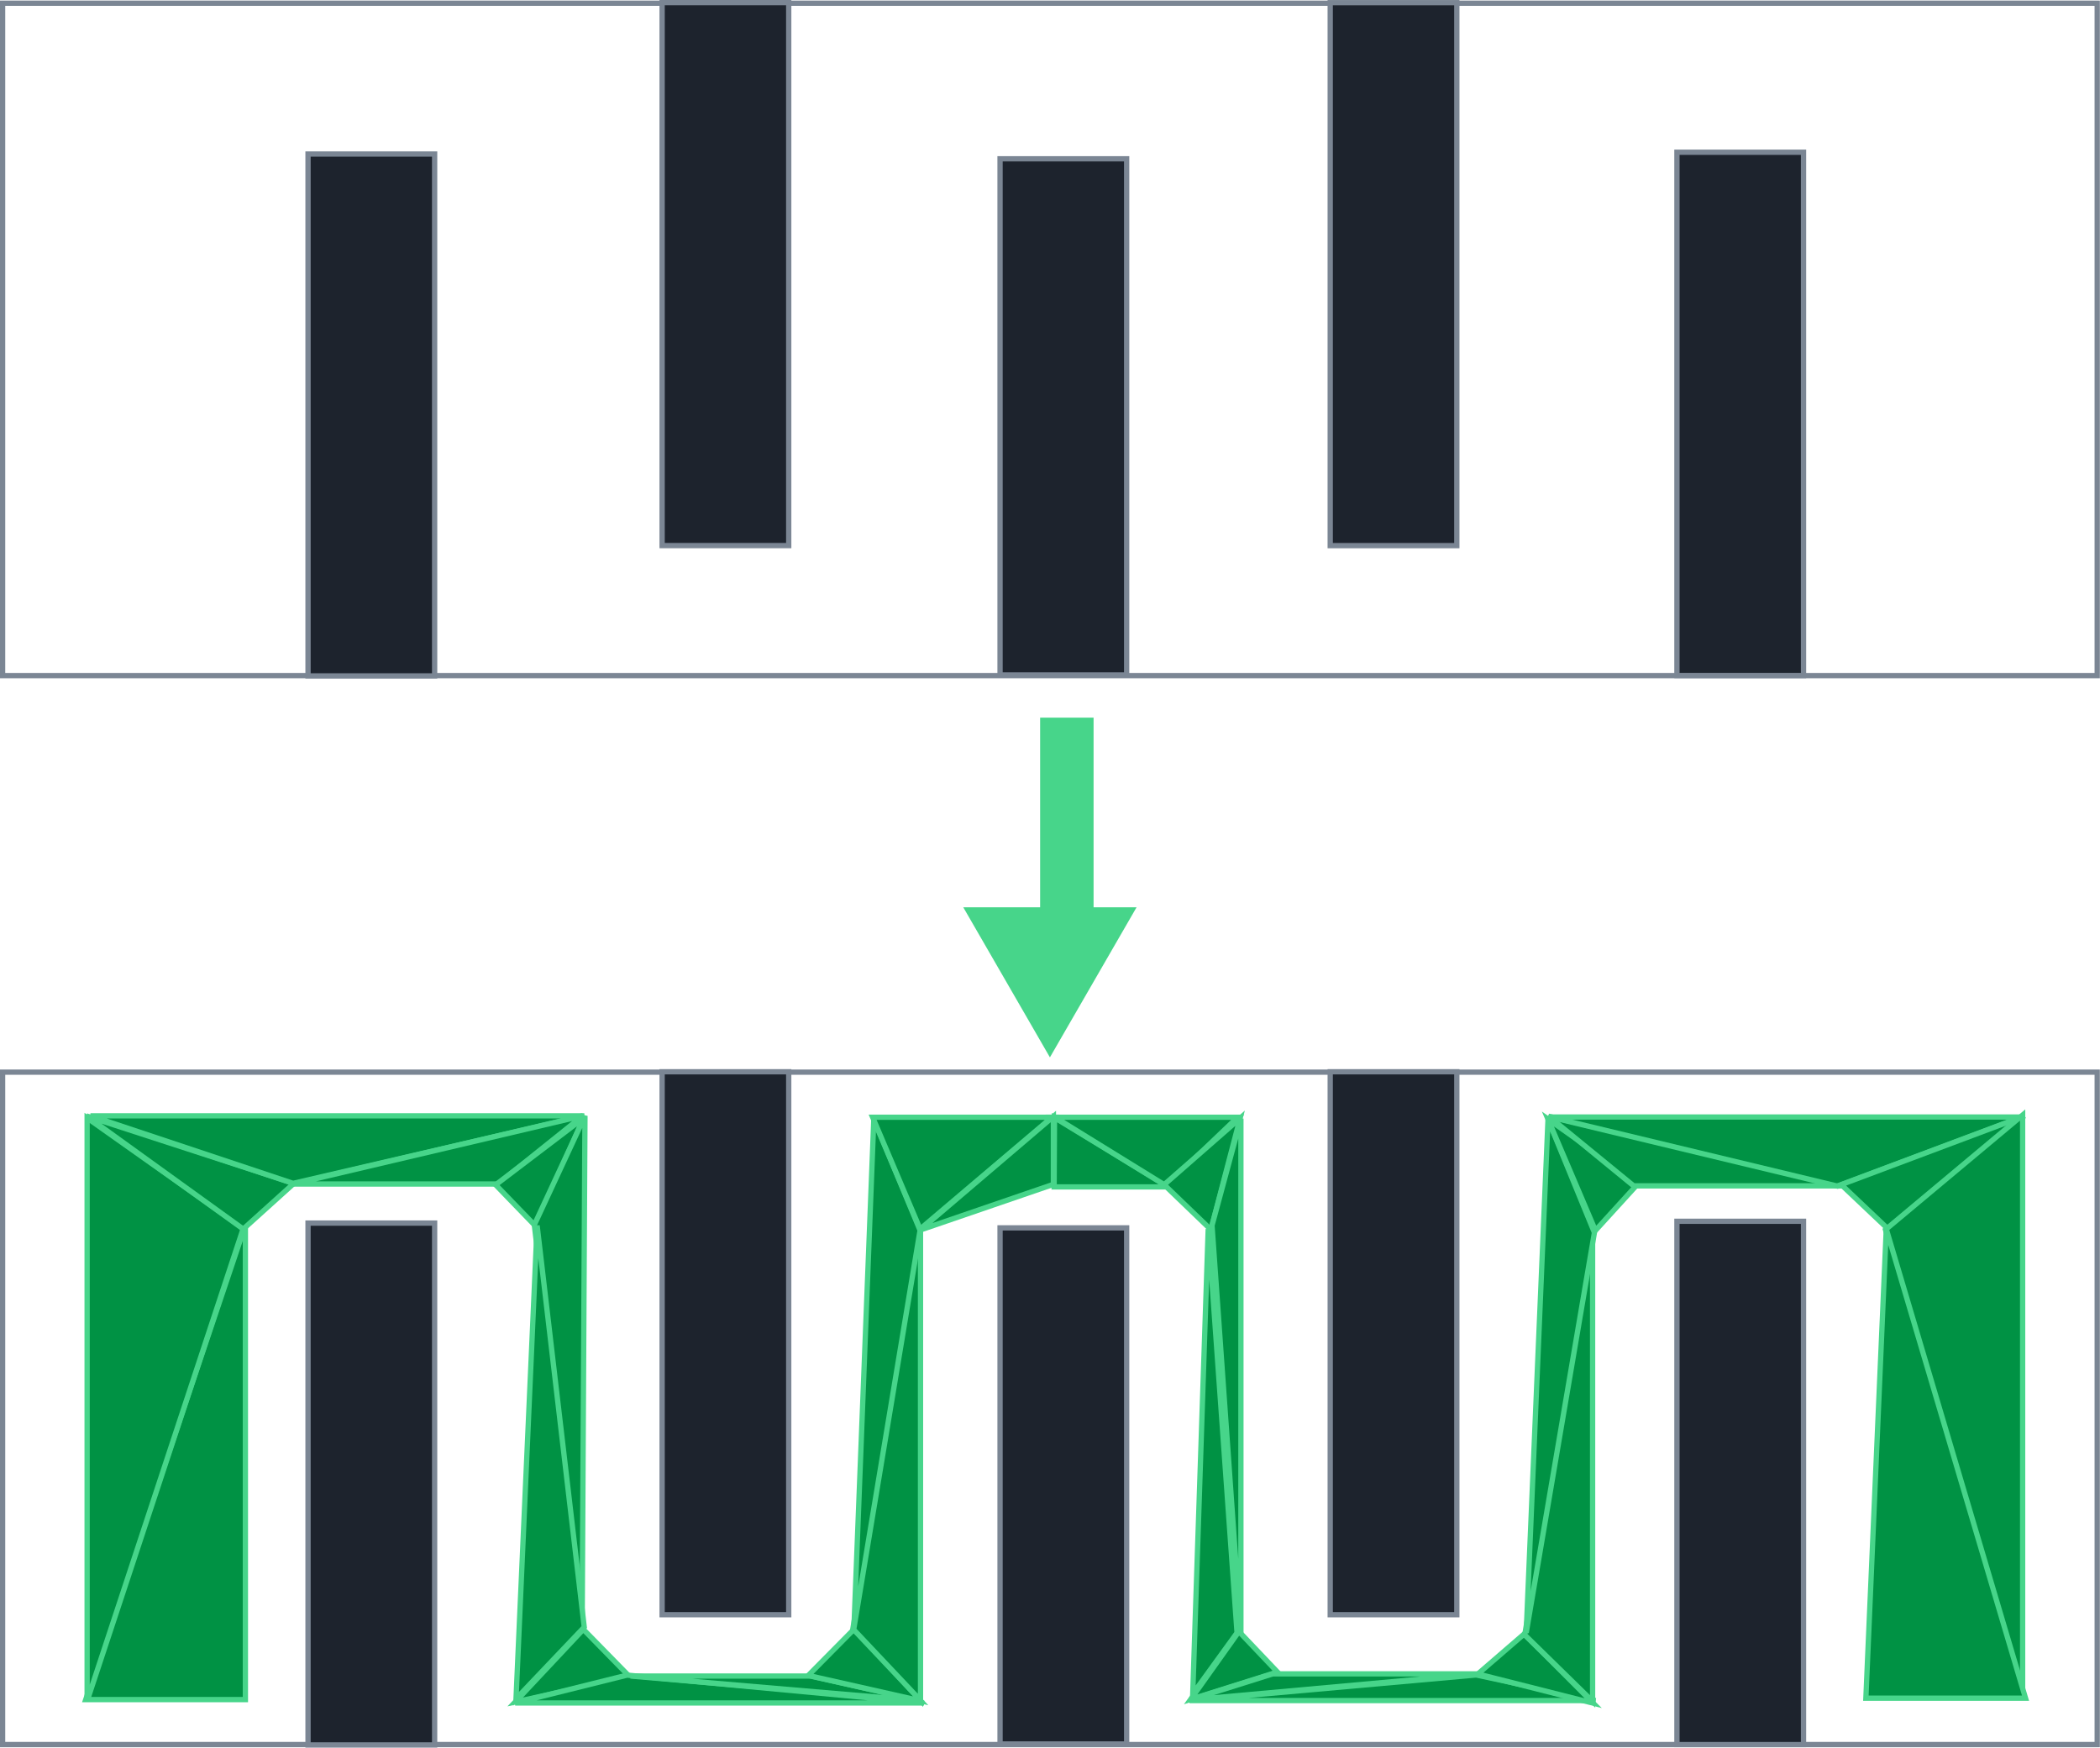 <?xml version="1.0" encoding="UTF-8"?>
<svg width="105.33mm" height="87.657mm" version="1.1" viewBox="0 0 105.33 87.657" xmlns="http://www.w3.org/2000/svg" xmlns:cc="http://creativecommons.org/ns#" xmlns:dc="http://purl.org/dc/elements/1.1/" xmlns:rdf="http://www.w3.org/1999/02/22-rdf-syntax-ns#">
 <g transform="translate(-144.5 -78.712)">
  <g fill="#009244" fill-rule="evenodd" stroke="#47d58a" stroke-width=".265">
   <path d="m148.8 163.96h8.008v-23.812z"/>
   <path d="m148.87 164.03v-29.245l7.832 5.539z"/>
   <path d="m156.7 140.36 2.54-2.293-10.409-3.382z"/>
   <path d="m149.04 134.68h24.765l-14.605 3.387z"/>
   <path d="m159.2 138.1h10.266l4.269-3.422z"/>
   <path d="m169.36 138.14 2.011 2.081 2.399-5.433z"/>
   <path d="m171.3 140.15 2.399 20.144 0.141-25.612z"/>
   <path d="m171.44 140.18-1.058 23.742 3.422-3.598z"/>
   <path d="m170.34 164.08 3.417-3.642 2.32 2.37z"/>
   <path d="m170.34 164.13h20.505l-14.892-1.397z"/>
   <path d="m176.13 162.78h9.03l5.588 1.247z"/>
   <path d="m185.04 162.75 2.32-2.345 3.318 3.617z"/>
   <path d="m190.67 164v-23.897l-3.393 20.305z"/>
   <path d="m187.33 160.38 0.998-25.544 2.32 5.588z"/>
   <path d="m190.65 140.36 6.615-5.609h-8.996z"/>
   <path d="m190.65 140.41 6.685-2.293v-3.404z"/>
   <path d="m197.39 134.77 5.715 3.475h-5.733z"/>
   <path d="m197.41 134.75h9.172l-3.598 3.44z"/>
   <path d="m206.7 134.8-1.464 5.591-2.346-2.258z"/>
   <path d="m206.74 134.82v25.828l-1.449-20.469z"/>
   <path d="m205.1 140.36-0.776 23.319 2.223-3.069z"/>
   <path d="m204.22 163.95 4.353-1.372-1.933-2.033z"/>
   <path d="m204.17 163.98 14.506-1.31h-10.34z"/>
   <path d="m204.16 164.01h20.368l-5.987-1.285z"/>
   <path d="m224.41 164.14-3.457-3.475-2.328 2.011z"/>
   <path d="m224.38 164.05v-23.724l-3.404 20.391z"/>
   <path d="m221.05 160.61 1.094-25.753 2.328 5.68z"/>
   <path d="m222.14 134.84 4.551 3.21-2.17 2.381z"/>
   <path d="m222.17 134.7 14.764 3.493h-10.495z"/>
   <path d="m222.25 134.74h23.673l-9.255 3.467z"/>
   <path d="m236.85 138.13 2.37 2.245 6.81-5.688z"/>
   <path d="m239.07 140.39 6.879 23.46v-29.21z"/>
   <path d="m239.11 140.36-1.023 23.53h8.008z"/>
  </g>
  <rect x="144.63" y="132.49" width="105.06" height="33.726" fill="none" stroke="#7b8694" stroke-width=".265"/>
  <g fill="#1d232d" stroke="#7b8694" stroke-width=".265">
   <rect x="159.95" y="140.06" width="6.35" height="26.176"/>
   <rect x="194.66" y="140.3" width="6.35" height="25.887"/>
   <rect x="228.61" y="139.97" width="6.35" height="26.247"/>
   <rect x="211.22" y="132.47" width="6.35" height="27.234"/>
   <rect x="177.71" y="132.47" width="6.35" height="27.234"/>
  </g>
  <rect x="144.63" y="78.873" width="105.06" height="33.726" fill="none" stroke="#7b8694" stroke-width=".265"/>
  <g fill="#1d232d" stroke="#7b8694" stroke-width=".265">
   <rect x="159.95" y="86.438" width="6.35" height="26.176"/>
   <rect x="194.66" y="86.677" width="6.35" height="25.887"/>
   <rect x="228.61" y="86.348" width="6.35" height="26.247"/>
   <rect x="211.22" y="78.846" width="6.35" height="27.234"/>
   <rect x="177.71" y="78.844" width="6.35" height="27.234"/>
  </g>
  <rect x="196.67" y="114.71" width="2.681" height="12.277" fill="#47d58a"/>
  <path transform="matrix(.265 0 0 .265 687.57 -157.5)" d="m-1850.6 1091.5-16.397-28.4h32.794z" fill="#47d58a"/>
 </g>
</svg>
